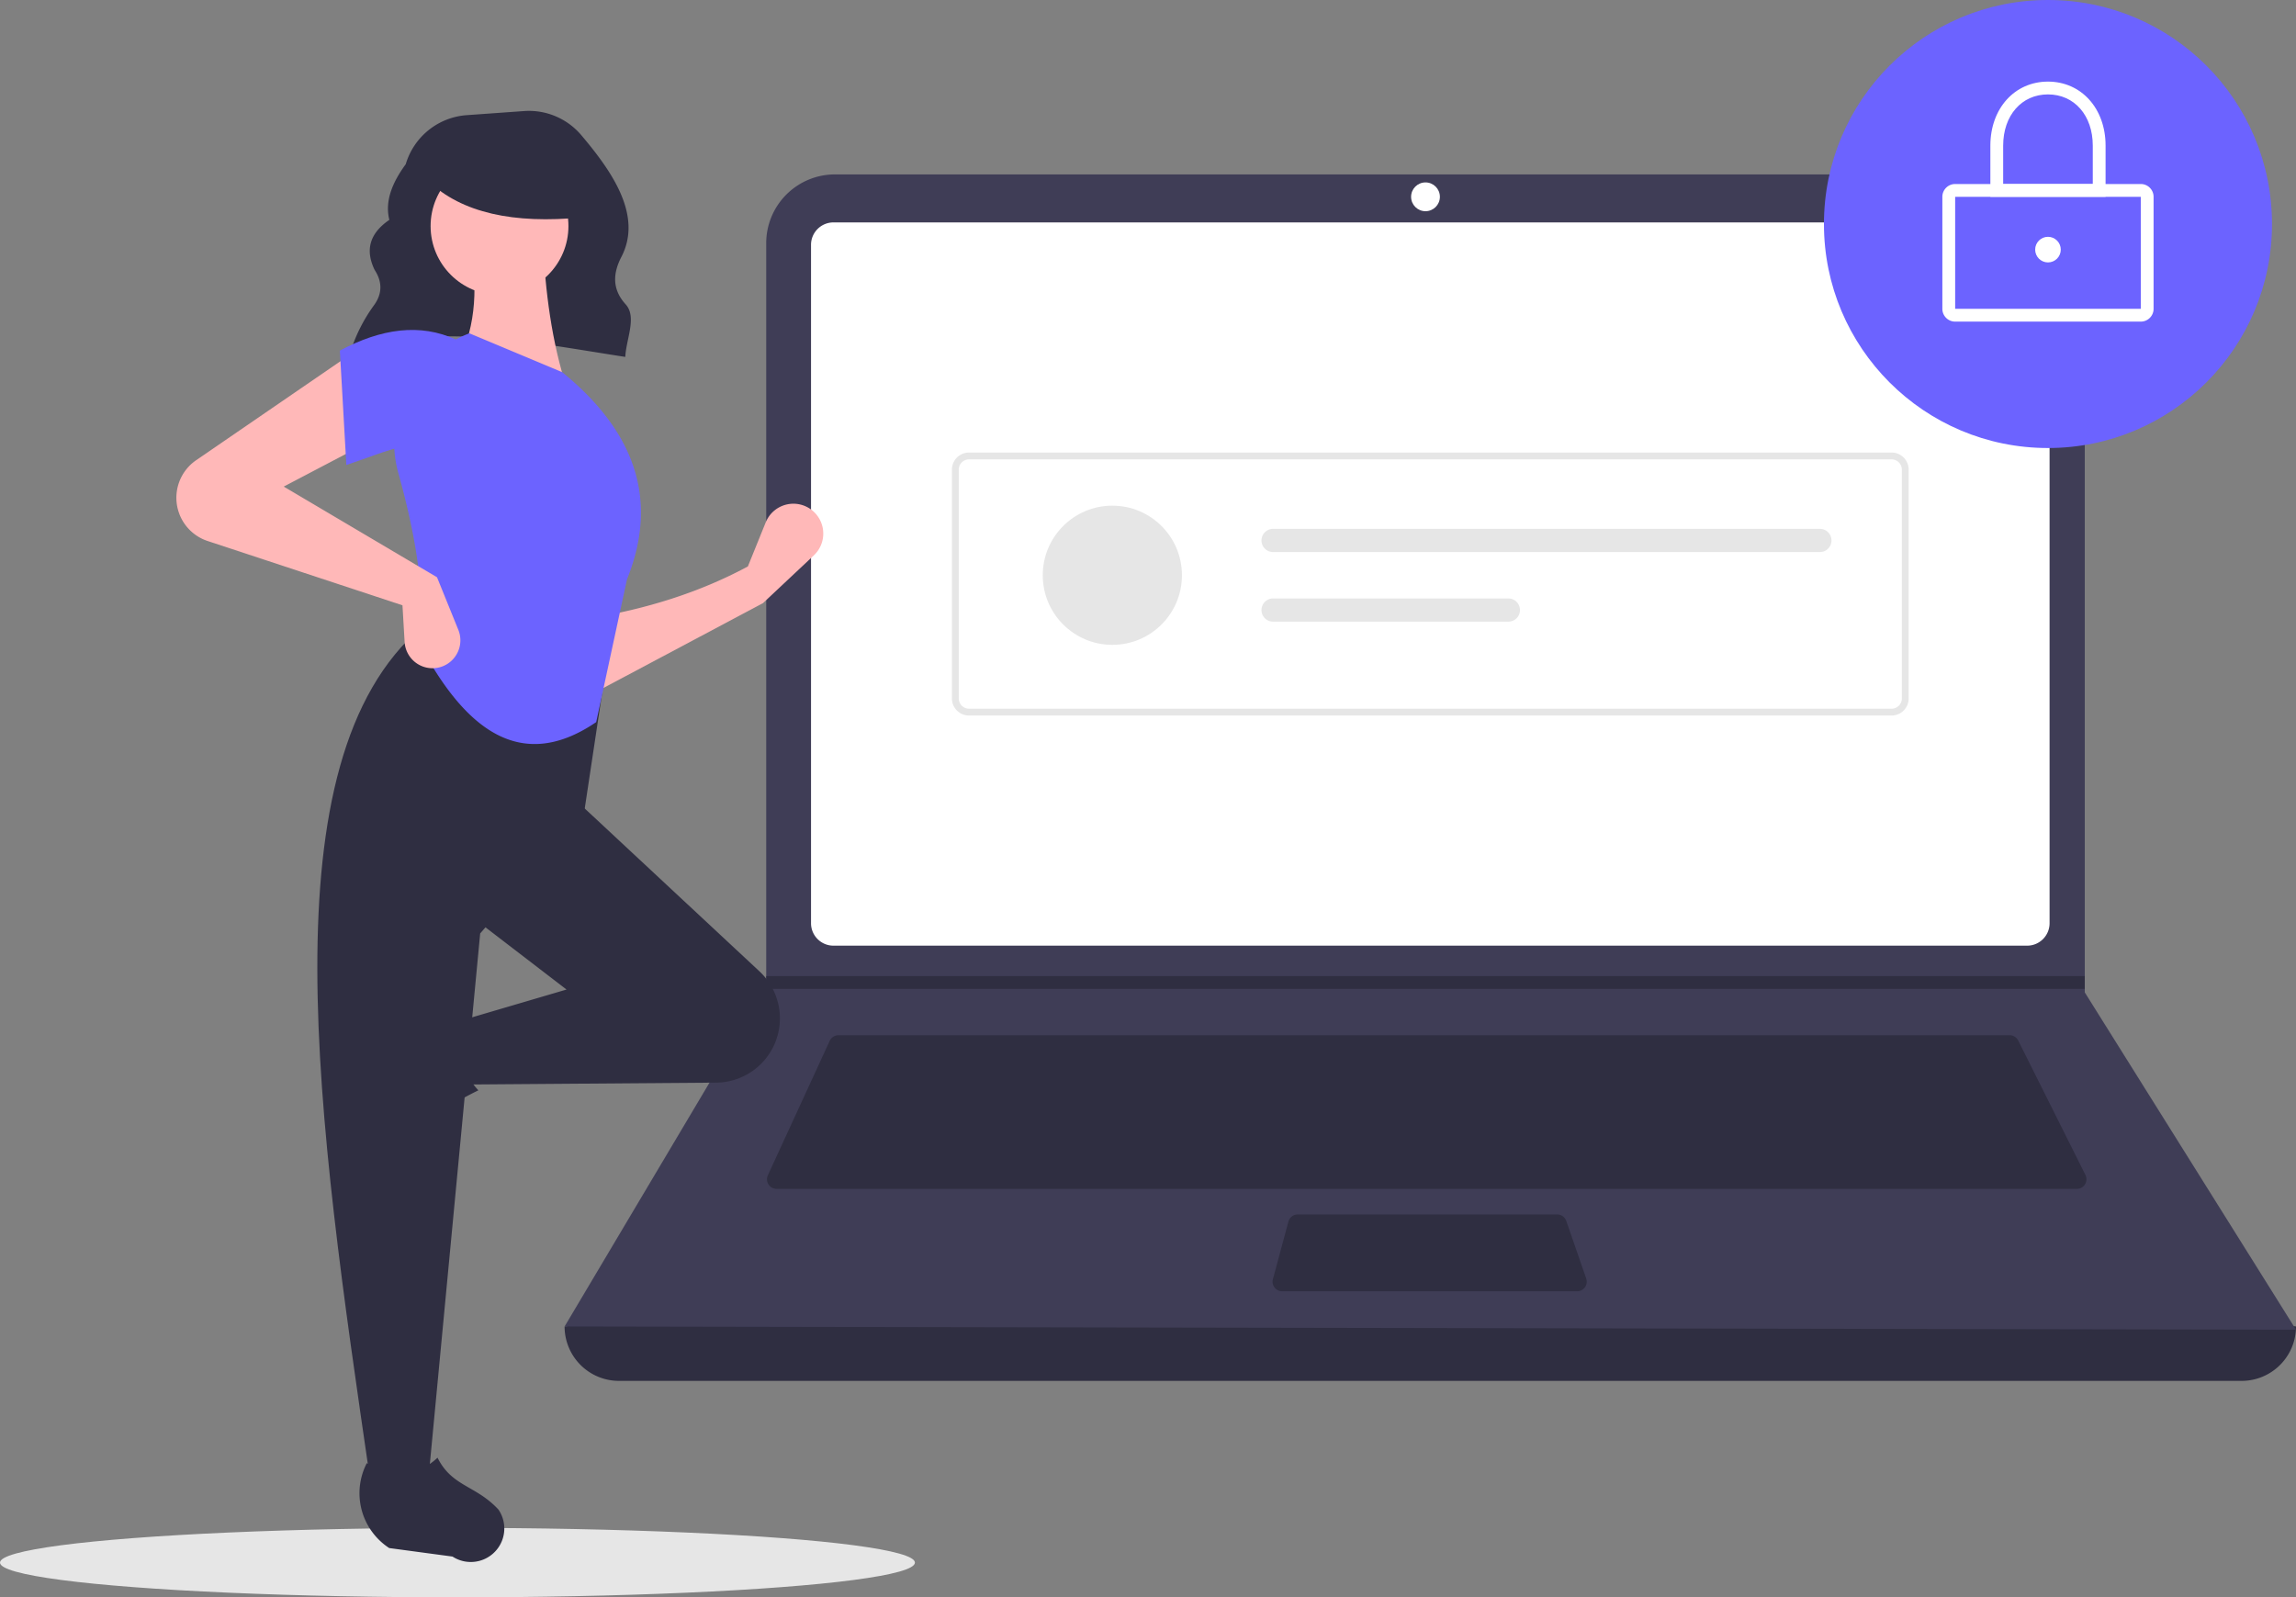 <svg id="Group_1" data-name="Group 1" xmlns="http://www.w3.org/2000/svg" width="1422.919" height="990" viewBox="0 0 1422.919 990">
  <rect x="0" y="0" width="1422.919" height="990" fill="#808080" stroke="none"/>
  <ellipse id="Ellipse_1" data-name="Ellipse 1" cx="283.507" cy="21.532" rx="283.507" ry="21.532" transform="translate(0 946.936)" fill="#e6e6e6"/>
  <path id="Path_1" data-name="Path 1" d="M324.272,363.373c49.339-20.985,110.791-7.689,170.806,1.539.558-11.175,7.328-24.776.237-32.573-8.615-9.472-7.822-19.424-2.638-29.434,13.256-25.6-5.736-52.832-24.913-75.479a42.471,42.471,0,0,0-35.448-14.878l-35.524,2.537a42.543,42.543,0,0,0-37.776,30.408h0c-8.482,11.536-13.022,23.04-10.164,34.485-12.705,8.683-14.84,19.163-9.131,30.978,4.841,7.439,4.79,14.681-.22,21.722A100.286,100.286,0,0,0,324.59,362.3Z" transform="translate(-107.565 -143.709)" fill="#2f2e41"/>
  <path id="Path_2" data-name="Path 2" d="M1437.8,680.09H432.218A33.718,33.718,0,0,1,398.5,646.372h0q546.787-63.547,1073.021,0h0A33.718,33.718,0,0,1,1437.8,680.09Z" transform="translate(-48.602 175.748)" fill="#2f2e41"/>
  <path id="Path_3" data-name="Path 3" d="M1471.521,950.384,398.5,948.4,522.859,739.15l.595-.992V277a42.621,42.621,0,0,1,42.627-42.623h731.912A42.621,42.621,0,0,1,1340.616,277V741.333Z" transform="translate(-48.602 -126.281)" fill="#3f3d56"/>
  <path id="Path_4" data-name="Path 4" d="M497.5,250.957a13.9,13.9,0,0,0-13.884,13.884V685.323A13.9,13.9,0,0,0,497.5,699.207h739.81a13.9,13.9,0,0,0,13.884-13.884V264.84a13.9,13.9,0,0,0-13.884-13.884Z" transform="translate(19.007 -113.111)" fill="#fff"/>
  <path id="Path_5" data-name="Path 5" d="M512.676,531.718a5.967,5.967,0,0,0-5.406,3.463l-38.319,83.3a5.95,5.95,0,0,0,5.4,8.437h805.828a5.949,5.949,0,0,0,5.321-8.611l-41.651-83.3a5.92,5.92,0,0,0-5.321-3.289Z" transform="translate(6.928 109.912)" fill="#2f2e41"/>
  <circle id="Ellipse_2" data-name="Ellipse 2" cx="8.925" cy="8.925" r="8.925" transform="translate(874.508 113.054)" fill="#fff"/>
  <path id="Path_6" data-name="Path 6" d="M658.589,593.619a5.96,5.96,0,0,0-5.745,4.4l-9.612,35.7a5.95,5.95,0,0,0,5.745,7.5h182.8a5.949,5.949,0,0,0,5.621-7.9l-12.357-35.7a5.953,5.953,0,0,0-5.623-4Z" transform="translate(145.638 159.083)" fill="#2f2e41"/>
  <path id="Path_7" data-name="Path 7" d="M1082.063,337.135v7.933H264.306l.615-.991v-6.942Z" transform="translate(209.951 267.803)" fill="#2f2e41"/>
  <circle id="Ellipse_3" data-name="Ellipse 3" cx="138.838" cy="138.838" r="138.838" transform="translate(1130.368 0)" fill="#6c63ff"/>
  <path id="Path_8" data-name="Path 8" d="M997.329,322.979H882.291a7.941,7.941,0,0,1-7.934-7.934V245.626a7.942,7.942,0,0,1,7.934-7.934H997.329a7.942,7.942,0,0,1,7.934,7.934v69.419a7.941,7.941,0,0,1-7.934,7.934ZM882.291,245.626v69.419H997.335l-.006-69.419Z" transform="translate(329.395 -123.647)" fill="#fff"/>
  <path id="Path_9" data-name="Path 9" d="M962.341,273.724h-71.4V241.989c0-22.985,15.015-39.668,35.7-39.668s35.7,16.683,35.7,39.668Zm-63.469-7.934h55.535v-23.8c0-18.684-11.418-31.734-27.767-31.734s-27.768,13.05-27.768,31.734Z" transform="translate(342.566 -151.744)" fill="#fff"/>
  <circle id="Ellipse_4" data-name="Ellipse 4" cx="7.934" cy="7.934" r="7.934" transform="translate(1261.273 146.772)" fill="#fff"/>
  <path id="Path_10" data-name="Path 10" d="M1114.619,493.445H542.867a10.6,10.6,0,0,1-10.588-10.588V341.029a10.6,10.6,0,0,1,10.588-10.588h571.751a10.6,10.6,0,0,1,10.588,10.588V482.856A10.6,10.6,0,0,1,1114.619,493.445ZM542.867,334.677a6.36,6.36,0,0,0-6.353,6.353V482.856a6.36,6.36,0,0,0,6.353,6.353h571.751a6.36,6.36,0,0,0,6.353-6.353V341.029a6.36,6.36,0,0,0-6.353-6.353Z" transform="translate(57.666 -49.972)" fill="#e6e6e6"/>
  <circle id="Ellipse_5" data-name="Ellipse 5" cx="43.13" cy="43.13" r="43.13" transform="translate(646.241 313.399)" fill="#e6e6e6"/>
  <path id="Path_11" data-name="Path 11" d="M646.385,356.8a7.188,7.188,0,1,0,0,14.377H985.262a7.188,7.188,0,0,0,0-14.377Z" transform="translate(142.596 -29.03)" fill="#e6e6e6"/>
  <path id="Path_12" data-name="Path 12" d="M646.385,380.842a7.188,7.188,0,1,0,0,14.377H792.2a7.188,7.188,0,1,0,0-14.377Z" transform="translate(142.596 -9.936)" fill="#e6e6e6"/>
  <path id="Path_13" data-name="Path 13" d="M514.4,409.741,408.711,465.933l-1.338-46.826c34.5-5.759,67.318-15.786,97.665-32.109l11.054-27.31a18.513,18.513,0,0,1,31.466-4.805h0a18.513,18.513,0,0,1-1.63,25.244Z" transform="translate(-41.553 -35.928)" fill="#ffb8b8"/>
  <path id="Path_14" data-name="Path 14" d="M323.422,594.637h0a20.767,20.767,0,0,1,2.636-16.8L349.276,542.2a40.574,40.574,0,0,1,52.637-13.887h0c-9.758,16.609-8.4,31.18,3.37,43.842a211.071,211.071,0,0,0-50.127,34.173,20.768,20.768,0,0,1-31.734-11.7Z" transform="translate(-108.821 103.603)" fill="#2f2e41"/>
  <path id="Path_15" data-name="Path 15" d="M555.939,606.4h0a39.84,39.84,0,0,1-33.861,19.341l-154.243,1.169-6.689-38.8,68.232-20.068L371.849,523.9l62.88-73.584,114.21,106.449a39.84,39.84,0,0,1,7,49.642Z" transform="translate(-78.274 45.248)" fill="#2f2e41"/>
  <path id="Path_16" data-name="Path 16" d="M381.917,919.127H345.794C313.36,696.811,280.347,473.873,377.9,390.664l115.058,18.73L478.243,507.06l-64.218,73.583Z" transform="translate(-116.438 -2.134)" fill="#2f2e41"/>
  <path id="Path_17" data-name="Path 17" d="M402.109,741.541h0a20.768,20.768,0,0,1-16.8-2.635l-39.222-5.272A40.574,40.574,0,0,1,332.2,681h0c16.61,9.757,31.181,8.4,43.842-3.372,8.946,18.064,23.687,16.963,37.765,32.181a20.767,20.767,0,0,1-11.695,31.735Z" transform="translate(-104.877 225.813)" fill="#2f2e41"/>
  <path id="Path_18" data-name="Path 18" d="M428.786,348.769l-66.894-16.055c11.11-22.741,12.025-48.046,6.689-74.921l45.488-1.338C415.493,289.875,419.8,321.1,428.786,348.769Z" transform="translate(-77.682 -108.743)" fill="#ffb8b8"/>
  <path id="Path_19" data-name="Path 19" d="M464.865,530.226c-48.7,33.183-83.1,1.135-109.361-48.31,3.649-30.256-2.259-66.464-13.2-105.806a72.021,72.021,0,0,1,43.972-86.849h0L443.8,313.343c48.849,39.817,58.463,82.947,40.136,128.437Z" transform="translate(-95.376 -82.683)" fill="#6c63ff"/>
  <path id="Path_20" data-name="Path 20" d="M384.466,350.825l-53.515,28.1,94.99,56.191,13.217,32.6a17.292,17.292,0,0,1-10.388,22.844h0a17.292,17.292,0,0,1-22.9-15.332L404.534,452.5,283.8,412.663a28.231,28.231,0,0,1-17.715-17.246h0a28.231,28.231,0,0,1,10.591-32.841l97.083-66.6Z" transform="translate(-155.11 -77.352)" fill="#ffb8b8"/>
  <path id="Path_21" data-name="Path 21" d="M393.129,362.429c-22.319-9.781-42.615.844-68.232,9.365l-4.014-70.908c25.437-13.558,49.689-17.213,72.246-6.689Z" transform="translate(-110.257 -83.606)" fill="#6c63ff"/>
  <circle id="Ellipse_6" data-name="Ellipse 6" cx="42.709" cy="42.709" r="42.709" transform="translate(266.861 97.416)" fill="#ffb8b8"/>
  <path id="Path_22" data-name="Path 22" d="M446.6,266.19c-42.286,4.142-74.508-2.774-95.1-22.465V227.866h91.512Z" transform="translate(-85.936 -131.452)" fill="#2f2e41"/>
</svg>
